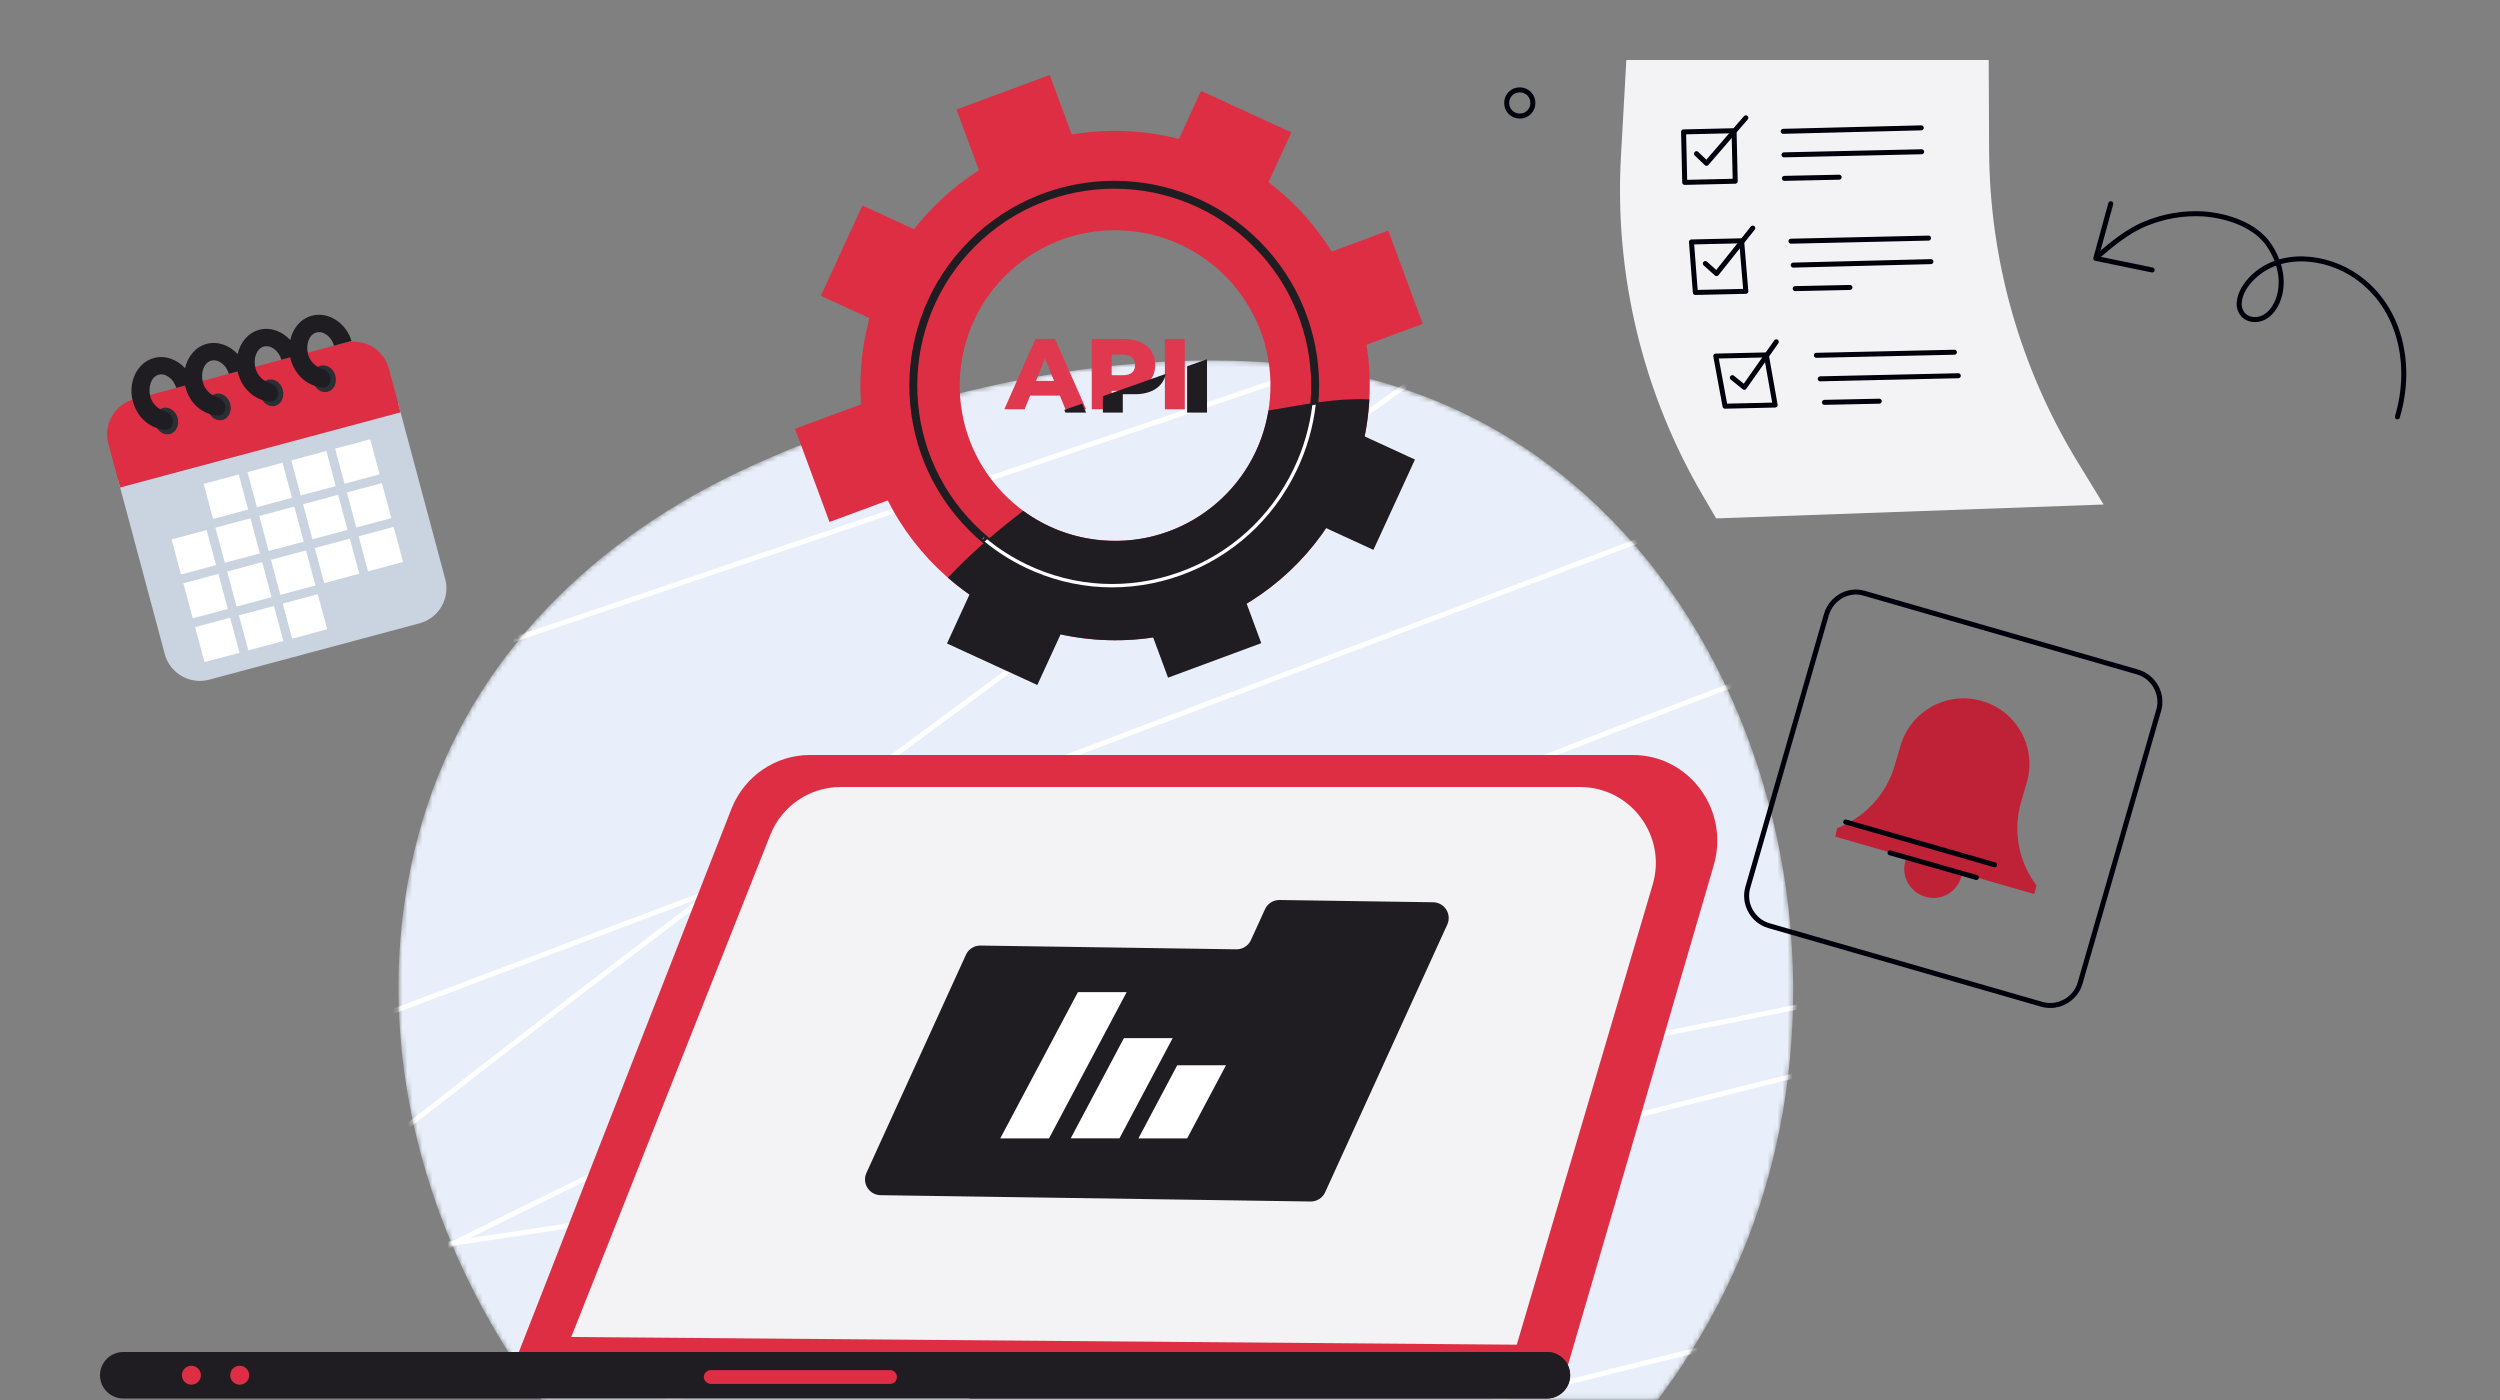 <svg width="500" height="280" viewBox="0 0 500 280" fill="none" xmlns="http://www.w3.org/2000/svg">
<rect x="0" y="0" width="500" height="280" fill="#808080" stroke="none"/>
<mask id="mask0_1293_1824" style="mask-type:luminance" maskUnits="userSpaceOnUse" x="64" y="60" width="299" height="220">
<path d="M362.477 60.072H64V279.901H362.477V60.072Z" fill="white"/>
</mask>
<g mask="url(#mask0_1293_1824)">
<mask id="mask1_1293_1824" style="mask-type:luminance" maskUnits="userSpaceOnUse" x="79" y="72" width="280" height="264">
<path d="M252.369 72.408C218.365 70.249 180.738 79.271 149.895 93.381C119.284 107.337 94.302 131.24 84.51 164.087C66.081 225.926 102.552 295.013 159.225 322.462C228.389 355.926 314.902 324.39 346.746 254.455C379.594 182.438 342.737 81.044 256.918 72.794C255.453 72.639 253.911 72.485 252.369 72.408Z" fill="white"/>
</mask>
<g mask="url(#mask1_1293_1824)">
<path d="M252.369 72.408C218.365 70.249 180.738 79.271 149.895 93.381C119.284 107.337 94.302 131.24 84.51 164.087C66.081 225.926 102.552 295.013 159.225 322.462C228.389 355.926 314.902 324.39 346.746 254.455C379.594 182.438 342.737 81.044 256.918 72.794C255.453 72.639 253.911 72.485 252.369 72.408Z" fill="#E8EFFA"/>
</g>
<mask id="mask2_1293_1824" style="mask-type:luminance" maskUnits="userSpaceOnUse" x="79" y="72" width="280" height="264">
<path d="M252.369 72.408C218.365 70.249 180.738 79.271 149.895 93.381C119.284 107.337 94.302 131.24 84.51 164.087C66.081 225.926 102.552 295.013 159.225 322.462C228.389 355.926 314.902 324.39 346.746 254.455C379.594 182.438 342.737 81.044 256.918 72.794C255.453 72.639 253.911 72.485 252.369 72.408Z" fill="white"/>
</mask>
<g mask="url(#mask2_1293_1824)">
<path d="M1.773 162.081C116.815 123.143 231.857 84.204 346.899 45.266" stroke="white" stroke-miterlimit="10" stroke-linecap="round" stroke-linejoin="round"/>
</g>
<mask id="mask3_1293_1824" style="mask-type:luminance" maskUnits="userSpaceOnUse" x="79" y="72" width="280" height="264">
<path d="M252.369 72.408C218.365 70.249 180.738 79.271 149.895 93.381C119.284 107.337 94.302 131.24 84.51 164.087C66.081 225.926 102.552 295.013 159.225 322.462C228.389 355.926 314.902 324.39 346.746 254.455C379.594 182.438 342.737 81.044 256.918 72.794C255.453 72.639 253.911 72.485 252.369 72.408Z" fill="white"/>
</mask>
<g mask="url(#mask3_1293_1824)">
<path d="M12.957 227.083C135.016 180.973 257.151 134.864 379.21 88.678" stroke="white" stroke-miterlimit="10" stroke-linecap="round" stroke-linejoin="round"/>
</g>
<mask id="mask4_1293_1824" style="mask-type:luminance" maskUnits="userSpaceOnUse" x="79" y="72" width="280" height="264">
<path d="M252.369 72.408C218.365 70.249 180.738 79.271 149.895 93.381C119.284 107.337 94.302 131.24 84.51 164.087C66.081 225.926 102.552 295.013 159.225 322.462C228.389 355.926 314.902 324.39 346.746 254.455C379.594 182.438 342.737 81.044 256.918 72.794C255.453 72.639 253.911 72.485 252.369 72.408Z" fill="white"/>
</mask>
<g mask="url(#mask4_1293_1824)">
<path d="M41.25 257.001C137.478 180.203 236.559 106.953 338.339 37.48" stroke="white" stroke-miterlimit="10" stroke-linecap="round" stroke-linejoin="round"/>
</g>
<mask id="mask5_1293_1824" style="mask-type:luminance" maskUnits="userSpaceOnUse" x="79" y="72" width="280" height="264">
<path d="M252.369 72.408C218.365 70.249 180.738 79.271 149.895 93.381C119.284 107.337 94.302 131.24 84.51 164.087C66.081 225.926 102.552 295.013 159.225 322.462C228.389 355.926 314.902 324.39 346.746 254.455C379.594 182.438 342.737 81.044 256.918 72.794C255.453 72.639 253.911 72.485 252.369 72.408Z" fill="white"/>
</mask>
<g mask="url(#mask5_1293_1824)">
<path d="M58.523 265.019C178.5 203.103 303.026 150.131 430.867 106.875" stroke="white" stroke-miterlimit="10" stroke-linecap="round" stroke-linejoin="round"/>
</g>
<mask id="mask6_1293_1824" style="mask-type:luminance" maskUnits="userSpaceOnUse" x="79" y="72" width="280" height="264">
<path d="M252.369 72.408C218.365 70.249 180.738 79.271 149.895 93.381C119.284 107.337 94.302 131.24 84.51 164.087C66.081 225.926 102.552 295.013 159.225 322.462C228.389 355.926 314.902 324.39 346.746 254.455C379.594 182.438 342.737 81.044 256.918 72.794C255.453 72.639 253.911 72.485 252.369 72.408Z" fill="white"/>
</mask>
<g mask="url(#mask6_1293_1824)">
</g>
<mask id="mask7_1293_1824" style="mask-type:luminance" maskUnits="userSpaceOnUse" x="79" y="72" width="280" height="264">
<path d="M252.369 72.408C218.365 70.249 180.738 79.271 149.895 93.381C119.284 107.337 94.302 131.24 84.51 164.087C66.081 225.926 102.552 295.013 159.225 322.462C228.389 355.926 314.902 324.39 346.746 254.455C379.594 182.438 342.737 81.044 256.918 72.794C255.453 72.639 253.911 72.485 252.369 72.408Z" fill="white"/>
</mask>
<g mask="url(#mask7_1293_1824)">
<path d="M58.602 253.299C187.523 234.948 315.749 211.739 442.897 183.75" stroke="white" stroke-miterlimit="10" stroke-linecap="round" stroke-linejoin="round"/>
</g>
<mask id="mask8_1293_1824" style="mask-type:luminance" maskUnits="userSpaceOnUse" x="79" y="72" width="280" height="264">
<path d="M252.369 72.408C218.365 70.249 180.738 79.271 149.895 93.381C119.284 107.337 94.302 131.24 84.51 164.087C66.081 225.926 102.552 295.013 159.225 322.462C228.389 355.926 314.902 324.39 346.746 254.455C379.594 182.438 342.737 81.044 256.918 72.794C255.453 72.639 253.911 72.485 252.369 72.408Z" fill="white"/>
</mask>
<g mask="url(#mask8_1293_1824)">
<path d="M87.281 296.015C189.138 260.237 292.922 230.089 398.095 205.801" stroke="white" stroke-miterlimit="10" stroke-linecap="round" stroke-linejoin="round"/>
</g>
<mask id="mask9_1293_1824" style="mask-type:luminance" maskUnits="userSpaceOnUse" x="79" y="72" width="280" height="264">
<path d="M252.369 72.408C218.365 70.249 180.738 79.271 149.895 93.381C119.284 107.337 94.302 131.24 84.51 164.087C66.081 225.926 102.552 295.013 159.225 322.462C228.389 355.926 314.902 324.39 346.746 254.455C379.594 182.438 342.737 81.044 256.918 72.794C255.453 72.639 253.911 72.485 252.369 72.408Z" fill="white"/>
</mask>
<g mask="url(#mask9_1293_1824)">
<path d="M385.912 259.621C279.814 281.905 175.798 314.135 75.715 355.849" stroke="white" stroke-miterlimit="10" stroke-linecap="round" stroke-linejoin="round"/>
</g>
</g>
<path d="M479.474 83.375C482.644 72.895 480.072 60.643 470.255 54.634C463.691 50.645 454.136 50.306 449.198 57.05C448.12 58.533 447.223 60.965 448.376 62.612C449.039 63.664 450.369 64.069 451.594 63.861C453.542 63.56 454.798 61.931 455.512 60.248C457.031 56.508 456.016 52.354 453.869 49.129C451.156 44.971 445.316 43.081 440.579 42.778C436.711 42.561 432.866 43.222 429.271 44.676C425.508 46.168 422.338 48.868 419.287 51.471" stroke="#00000C" stroke-miterlimit="10" stroke-linecap="round" stroke-linejoin="round"/>
<path d="M430.435 53.994L419.158 51.677L422.154 40.741" stroke="#00000C" stroke-miterlimit="10" stroke-linecap="round" stroke-linejoin="round"/>
<path d="M325.264 12.077L324.184 31.354C322.873 55.025 328.579 78.619 340.531 99.052L343.229 103.679L420.721 100.903L415.4 92.19C403.989 73.453 397.897 51.941 397.82 29.966L397.743 12H325.264V12.077Z" fill="#F3F2F5"/>
<path d="M346.813 26.146L336.715 26.379L336.947 36.477L347.045 36.244L346.813 26.146Z" stroke="#00000C" stroke-miterlimit="10" stroke-linecap="round" stroke-linejoin="round"/>
<path d="M339.297 30.737L341.302 32.665L349.166 23.566" stroke="#00000C" stroke-miterlimit="10" stroke-linecap="round" stroke-linejoin="round"/>
<path d="M356.645 26.264L384.248 25.57" stroke="#00000C" stroke-miterlimit="10" stroke-linecap="round" stroke-linejoin="round"/>
<path d="M356.801 30.968L384.328 30.352" stroke="#00000C" stroke-miterlimit="10" stroke-linecap="round" stroke-linejoin="round"/>
<path d="M356.879 35.673L367.828 35.441" stroke="#00000C" stroke-miterlimit="10" stroke-linecap="round" stroke-linejoin="round"/>
<path d="M349.169 58.263L339.068 58.494L338.297 48.393L348.321 48.162L349.169 58.263Z" stroke="#00000C" stroke-miterlimit="10" stroke-linecap="round" stroke-linejoin="round"/>
<path d="M341.07 52.711L343.306 54.716L350.554 45.617" stroke="#00000C" stroke-miterlimit="10" stroke-linecap="round" stroke-linejoin="round"/>
<path d="M358.188 48.238L385.714 47.621" stroke="#00000C" stroke-miterlimit="10" stroke-linecap="round" stroke-linejoin="round"/>
<path d="M358.648 53.02L386.175 52.326" stroke="#00000C" stroke-miterlimit="10" stroke-linecap="round" stroke-linejoin="round"/>
<path d="M359.035 57.724L369.984 57.492" stroke="#00000C" stroke-miterlimit="10" stroke-linecap="round" stroke-linejoin="round"/>
<path d="M355.031 81.008L345.007 81.239L343.156 71.216L353.257 70.984L355.031 81.008Z" stroke="#00000C" stroke-miterlimit="10" stroke-linecap="round" stroke-linejoin="round"/>
<path d="M346.469 75.534L348.859 77.462L355.259 68.363" stroke="#00000C" stroke-miterlimit="10" stroke-linecap="round" stroke-linejoin="round"/>
<path d="M363.277 71.062L390.881 70.445" stroke="#00000C" stroke-miterlimit="10" stroke-linecap="round" stroke-linejoin="round"/>
<path d="M364.051 75.765L391.655 75.148" stroke="#00000C" stroke-miterlimit="10" stroke-linecap="round" stroke-linejoin="round"/>
<path d="M364.895 80.47L375.844 80.238" stroke="#00000C" stroke-miterlimit="10" stroke-linecap="round" stroke-linejoin="round"/>
<path d="M372.917 118.672L427.508 134.401C430.746 135.327 432.674 138.796 431.748 142.035L416.019 196.626C415.093 199.864 411.624 201.792 408.385 200.867L353.794 185.137C350.556 184.212 348.628 180.742 349.554 177.503L365.283 122.913C366.285 119.597 369.678 117.669 372.917 118.672Z" stroke="#00000C" stroke-miterlimit="10" stroke-linecap="round" stroke-linejoin="round"/>
<path d="M367.441 165.629L368.52 165.166C373.532 162.853 377.388 158.458 378.93 153.138L380.086 149.205C382.091 142.189 389.416 138.179 396.356 140.184C403.372 142.189 407.382 149.514 405.377 156.453L404.22 160.386C402.678 165.706 403.527 171.489 406.611 176.115L407.305 177.118L406.842 178.814L367.055 167.325L367.441 165.629Z" fill="#BF2237"/>
<path d="M381.319 171.488C381.242 171.72 381.164 171.951 381.087 172.182C380.162 175.266 382.013 178.505 385.097 179.353C388.181 180.278 391.42 178.428 392.268 175.344C392.345 175.112 392.422 174.881 392.422 174.65" fill="#BF2237"/>
<path d="M398.902 172.953L369.139 164.395" stroke="#00000C" stroke-miterlimit="10" stroke-linecap="round" stroke-linejoin="round"/>
<path d="M395.273 175.497L378.002 170.562" stroke="#00000C" stroke-miterlimit="10" stroke-linecap="round" stroke-linejoin="round"/>
<path d="M301.335 20.594C301.335 19.129 302.492 17.973 303.957 17.973C305.422 17.973 306.578 19.129 306.578 20.594C306.578 22.059 305.422 23.216 303.957 23.216C302.492 23.216 301.335 22.059 301.335 20.594Z" stroke="#00000C" stroke-miterlimit="10" stroke-linecap="round" stroke-linejoin="round"/>
<path d="M66.793 69.131L70.291 68.193L70.761 69.946L67.263 70.884L66.793 69.131Z" fill="#66757F"/>
<path d="M23.555 95.746L32.948 130.802C33.446 132.661 34.663 134.247 36.33 135.209C37.997 136.172 39.978 136.432 41.838 135.934L83.904 124.662C85.764 124.164 87.349 122.948 88.312 121.281C89.274 119.613 89.535 117.632 89.037 115.773L79.644 80.717L23.555 95.746Z" fill="#CAD3E0"/>
<path d="M68.875 68.572L26.808 79.844C24.948 80.342 23.363 81.559 22.401 83.226C21.438 84.893 21.177 86.874 21.675 88.734L24.024 97.498L80.113 82.469L77.764 73.705C77.266 71.845 76.05 70.26 74.383 69.297C72.716 68.335 70.734 68.074 68.875 68.572Z" fill="#DD2E44"/>
<path d="M33.998 86.808C32.767 87.138 31.457 86.238 31.07 84.795C30.684 83.355 31.368 81.918 32.599 81.589C33.828 81.259 35.138 82.161 35.524 83.602C35.91 85.043 35.226 86.479 33.998 86.808ZM44.514 83.99C43.284 84.32 41.974 83.42 41.587 81.978C41.201 80.537 41.885 79.1 43.116 78.771C44.344 78.441 45.655 79.343 46.041 80.784C46.427 82.225 45.743 83.661 44.514 83.99ZM55.031 81.172C53.8 81.502 52.49 80.602 52.104 79.16C51.718 77.719 52.402 76.282 53.632 75.953C54.861 75.624 56.173 76.525 56.559 77.966C56.944 79.407 56.26 80.843 55.031 81.172ZM65.548 78.355C64.317 78.684 63.007 77.784 62.62 76.342C62.234 74.901 62.919 73.465 64.149 73.135C65.378 72.806 66.69 73.707 67.076 75.148C67.46 76.589 66.776 78.025 65.548 78.355Z" fill="#292F33"/>
<path d="M62.368 63.139C60.13 63.739 58.568 65.664 58.046 67.998C56.447 66.279 54.111 65.351 51.852 65.957C49.613 66.556 48.051 68.482 47.529 70.816C45.93 69.097 43.594 68.169 41.335 68.775C39.097 69.374 37.535 71.299 37.012 73.634C35.413 71.915 33.078 70.987 30.818 71.593C27.428 72.501 25.538 76.425 26.565 80.256C27.435 83.506 29.979 85.674 32.911 85.931C34.371 86.057 34.847 84.573 34.461 83.588C34.139 82.773 33.433 82.374 32.705 82.147C31.711 81.836 30.479 80.849 30.071 79.326C29.552 77.391 30.263 75.339 31.716 74.95C33.169 74.56 34.77 75.831 35.24 77.584L37.021 77.107C37.044 77.217 37.049 77.327 37.079 77.437C37.95 80.687 40.494 82.855 43.426 83.112C44.885 83.237 45.361 81.754 44.975 80.769C44.654 79.955 43.948 79.557 43.22 79.329C42.226 79.019 40.994 78.032 40.586 76.509C40.067 74.574 40.778 72.522 42.231 72.132C43.684 71.743 45.289 73.015 45.759 74.767L47.54 74.29C47.563 74.4 47.568 74.51 47.598 74.62C48.469 77.87 51.013 80.038 53.945 80.295C55.404 80.421 55.88 78.937 55.494 77.953C55.173 77.139 54.467 76.74 53.739 76.512C52.745 76.202 51.513 75.215 51.105 73.692C50.586 71.757 51.297 69.705 52.75 69.316C54.203 68.926 55.806 70.197 56.275 71.95L58.056 71.472C58.08 71.582 58.085 71.692 58.115 71.802C58.985 75.052 61.529 77.22 64.461 77.477C65.921 77.603 66.397 76.119 66.011 75.135C65.69 74.321 64.984 73.922 64.256 73.694C63.261 73.384 62.029 72.397 61.621 70.874C61.103 68.939 61.813 66.887 63.267 66.498C64.72 66.108 66.323 67.379 66.792 69.132L70.291 68.194C69.315 64.698 65.734 62.237 62.368 63.139Z" fill="#1F1D21"/>
<path d="M40.737 96.777L47.748 94.898L49.626 101.909L42.615 103.788L40.737 96.777ZM49.501 94.428L56.512 92.55L58.39 99.561L51.379 101.44L49.501 94.428ZM58.264 92.08L65.275 90.201L67.154 97.213L60.143 99.091L58.264 92.08ZM67.028 89.732L74.039 87.853L75.918 94.864L68.907 96.743L67.028 89.732ZM34.321 107.889L41.332 106.01L43.211 113.021L36.2 114.9L34.321 107.889ZM43.085 105.541L50.096 103.662L51.975 110.673L44.964 112.552L43.085 105.541ZM51.849 103.192L58.86 101.314L60.739 108.325L53.727 110.203L51.849 103.192ZM60.613 100.844L67.624 98.965L69.502 105.977L62.491 107.855L60.613 100.844ZM69.377 98.496L76.388 96.617L78.266 103.628L71.255 105.507L69.377 98.496ZM36.669 116.653L43.68 114.774L45.559 121.785L38.548 123.664L36.669 116.653ZM45.433 114.305L52.444 112.426L54.323 119.437L47.312 121.316L45.433 114.305ZM54.197 111.956L61.208 110.078L63.087 117.089L56.076 118.967L54.197 111.956ZM62.961 109.608L69.972 107.729L71.851 114.74L64.84 116.619L62.961 109.608ZM71.725 107.26L78.736 105.381L80.615 112.392L73.603 114.271L71.725 107.26ZM39.017 125.417L46.029 123.538L47.907 130.549L40.896 132.428L39.017 125.417ZM47.781 123.068L54.792 121.19L56.671 128.201L49.66 130.08L47.781 123.068ZM56.545 120.72L63.556 118.842L65.435 125.853L58.424 127.731L56.545 120.72Z" fill="white"/>
<path d="M227.08 26.335C199.031 24.091 174.494 45.011 172.251 73.059C170.009 101.09 190.908 125.644 218.957 127.887C247.006 130.131 271.542 109.212 273.785 81.181C276.029 53.132 255.129 28.578 227.08 26.335ZM220.542 108.075C203.435 106.706 190.676 91.749 192.045 74.642C193.413 57.535 208.389 44.778 225.495 46.147C242.602 47.515 255.359 62.49 253.991 79.598C252.623 96.704 237.649 109.443 220.542 108.075Z" fill="#DD2E44"/>
<path d="M273.871 79.887C272.323 79.791 270.765 79.819 269.234 79.903C265.52 80.109 261.836 80.691 258.177 81.335C256.686 81.598 255.188 81.851 253.687 82.104C251.134 97.931 236.802 109.377 220.541 108.077C214.576 107.599 209.14 105.468 204.647 102.171C202.817 103.564 201.017 104.995 199.256 106.468C195.869 109.302 192.604 112.311 189.59 115.548C197.523 122.46 207.659 126.985 218.957 127.888C247.006 130.132 271.542 109.213 273.785 81.183C273.818 80.75 273.848 80.318 273.871 79.887Z" fill="#1F1D21"/>
<path d="M258.272 26.485L240.207 18.18L231.902 36.245L249.967 44.549L258.272 26.485Z" fill="#DD2E44"/>
<path d="M215.768 118.936L197.703 110.631L189.398 128.696L207.463 137.001L215.768 118.936Z" fill="#1F1D21"/>
<path d="M209.942 14.999L191.297 21.9L198.198 40.546L216.843 33.645L209.942 14.999Z" fill="#DD2E44"/>
<path d="M172.481 41.103L164.176 59.168L182.241 67.473L190.545 49.408L172.481 41.103Z" fill="#DD2E44"/>
<path d="M259.005 53.03L265.906 71.676L284.552 64.775L277.651 46.129L259.005 53.03Z" fill="#DD2E44"/>
<path d="M226.708 116.888L233.609 135.533L252.255 128.632L245.354 109.987L226.708 116.888Z" fill="#1F1D21"/>
<path d="M177.645 78.851L159 85.752L165.901 104.397L184.547 97.496L177.645 78.851Z" fill="#DD2E44"/>
<path d="M264.926 83.605L256.621 101.67L274.686 109.975L282.991 91.91L264.926 83.605Z" fill="#1F1D21"/>
<path d="M251.258 105.548C266.95 89.856 266.95 64.414 251.258 48.722C235.566 33.03 210.124 33.03 194.432 48.722C178.74 64.414 178.74 89.856 194.432 105.548C210.124 121.24 235.566 121.24 251.258 105.548Z" stroke="#1F1D21" stroke-width="1.582" stroke-miterlimit="10" stroke-linecap="round" stroke-linejoin="round"/>
<path d="M211.979 79.124H206.029L204.924 81.858H200.863L207.074 67.787H210.994L217.225 81.858H213.084L211.979 79.124ZM210.813 76.189L209.004 71.687L207.195 76.189H210.813Z" fill="#E0384F"/>
<path d="M224.786 67.787C226.059 67.787 227.164 68.001 228.102 68.43C229.04 68.846 229.764 69.449 230.273 70.239C230.782 71.017 231.037 71.934 231.037 72.993C231.037 74.052 230.782 74.97 230.273 75.747C229.764 76.524 229.04 77.127 228.102 77.556C227.164 77.971 226.059 78.179 224.786 78.179H222.333V81.858H218.353V67.787H224.786ZM224.544 75.043C225.362 75.043 225.978 74.869 226.394 74.521C226.809 74.159 227.017 73.65 227.017 72.993C227.017 72.337 226.809 71.827 226.394 71.466C225.978 71.104 225.362 70.923 224.544 70.923H222.333V75.043H224.544Z" fill="#E0384F"/>
<path d="M232.977 67.787H236.957V81.858H232.977V67.787Z" fill="#E0384F"/>
<path d="M216.424 80.717L212.863 81.981L213.082 82.521H217.222L216.424 80.717Z" fill="#1F1D21"/>
<path d="M220.578 79.241V82.521H224.558V78.842H227.01C230.38 78.842 232.649 77.31 233.154 74.773L220.578 79.241Z" fill="#1F1D21"/>
<path d="M237.422 73.257V82.522H241.402V71.844L237.422 73.257Z" fill="#1F1D21"/>
<path d="M196.711 107.699C196.772 107.6 196.83 107.5 196.884 107.397C196.879 107.392 196.873 107.387 196.868 107.383C196.716 107.55 196.564 107.715 196.41 107.881C196.414 107.884 196.419 107.888 196.423 107.892C196.519 107.827 196.614 107.762 196.711 107.699Z" fill="white"/>
<path d="M262.463 81.04C261.934 85.406 260.689 89.707 258.729 93.793C254.073 103.499 245.958 110.833 235.881 114.442C225.804 118.051 214.969 117.504 205.374 112.901C202.494 111.519 199.832 109.82 197.418 107.847C197.386 107.874 197.353 107.901 197.32 107.928C197.315 107.954 197.304 107.98 197.279 108.004C197.166 108.114 197.047 108.217 196.926 108.317C199.397 110.346 202.128 112.093 205.082 113.51C214.838 118.19 225.854 118.746 236.101 115.077C246.347 111.407 254.597 103.951 259.331 94.082C261.353 89.868 262.627 85.429 263.151 80.926C262.922 80.966 262.692 81.004 262.463 81.04Z" fill="white"/>
<path d="M312.49 276.784L342.753 173.024C345.959 162.032 337.851 151 326.565 151H161.958C155.128 151 148.971 155.18 146.358 161.592L101.953 275.046" fill="#DD2E44"/>
<path d="M303.353 268.939L330.536 176.93C333.416 167.183 326.133 157.4 315.996 157.4H168.143C162.008 157.4 156.478 161.107 154.131 166.793L114.246 267.399" fill="#F3F2F5"/>
<path d="M286.629 180.452L255.917 180C254.664 179.982 253.52 180.706 253 181.845L250.184 188.018C249.664 189.158 248.518 189.882 247.267 189.863L196.103 189.11C194.85 189.092 193.706 189.816 193.187 190.955L173.288 234.571C172.343 236.642 173.836 239.002 176.113 239.036L262.112 240.301C263.365 240.32 264.509 239.596 265.028 238.456L286.931 190.446L289.455 184.916C290.399 182.846 288.906 180.486 286.629 180.452Z" fill="#1F1D21"/>
<path d="M209.804 227.674H200.055L215.582 198.426H225.331L209.804 227.674Z" fill="white"/>
<path d="M223.89 227.673H214.141L224.779 207.633H234.528L223.89 227.673Z" fill="white"/>
<path d="M237.433 227.674H227.684L235.446 213.051H245.196L237.433 227.674Z" fill="white"/>
<path d="M24.65 279.697H309.381C311.939 279.697 314.031 277.605 314.031 275.047C314.031 272.489 311.939 270.396 309.381 270.396H24.65C22.093 270.396 20 272.489 20 275.047C19.999 277.605 22.093 279.697 24.65 279.697Z" fill="#1F1D21"/>
<path d="M194.499 279.697H309.381C311.939 279.697 314.031 277.605 314.031 275.047C314.031 272.489 311.939 270.396 309.381 270.396H194.499C191.942 270.396 189.848 272.489 189.848 275.047C189.848 277.605 191.942 279.697 194.499 279.697Z" fill="#1F1D21"/>
<path d="M142.151 276.784H178.007C178.767 276.784 179.388 276.162 179.388 275.403C179.388 274.643 178.767 274.021 178.007 274.021H142.151C141.391 274.021 140.77 274.643 140.77 275.403C140.77 276.162 141.391 276.784 142.151 276.784Z" fill="#DD2E44"/>
<path d="M47.939 276.941C48.986 276.941 49.835 276.092 49.835 275.045C49.835 273.997 48.986 273.148 47.939 273.148C46.892 273.148 46.043 273.997 46.043 275.045C46.043 276.092 46.892 276.941 47.939 276.941Z" fill="#DD2E44"/>
<path d="M38.279 276.941C39.326 276.941 40.175 276.092 40.175 275.045C40.175 273.997 39.326 273.148 38.279 273.148C37.232 273.148 36.383 273.997 36.383 275.045C36.383 276.092 37.232 276.941 38.279 276.941Z" fill="#DD2E44"/>
</svg>
